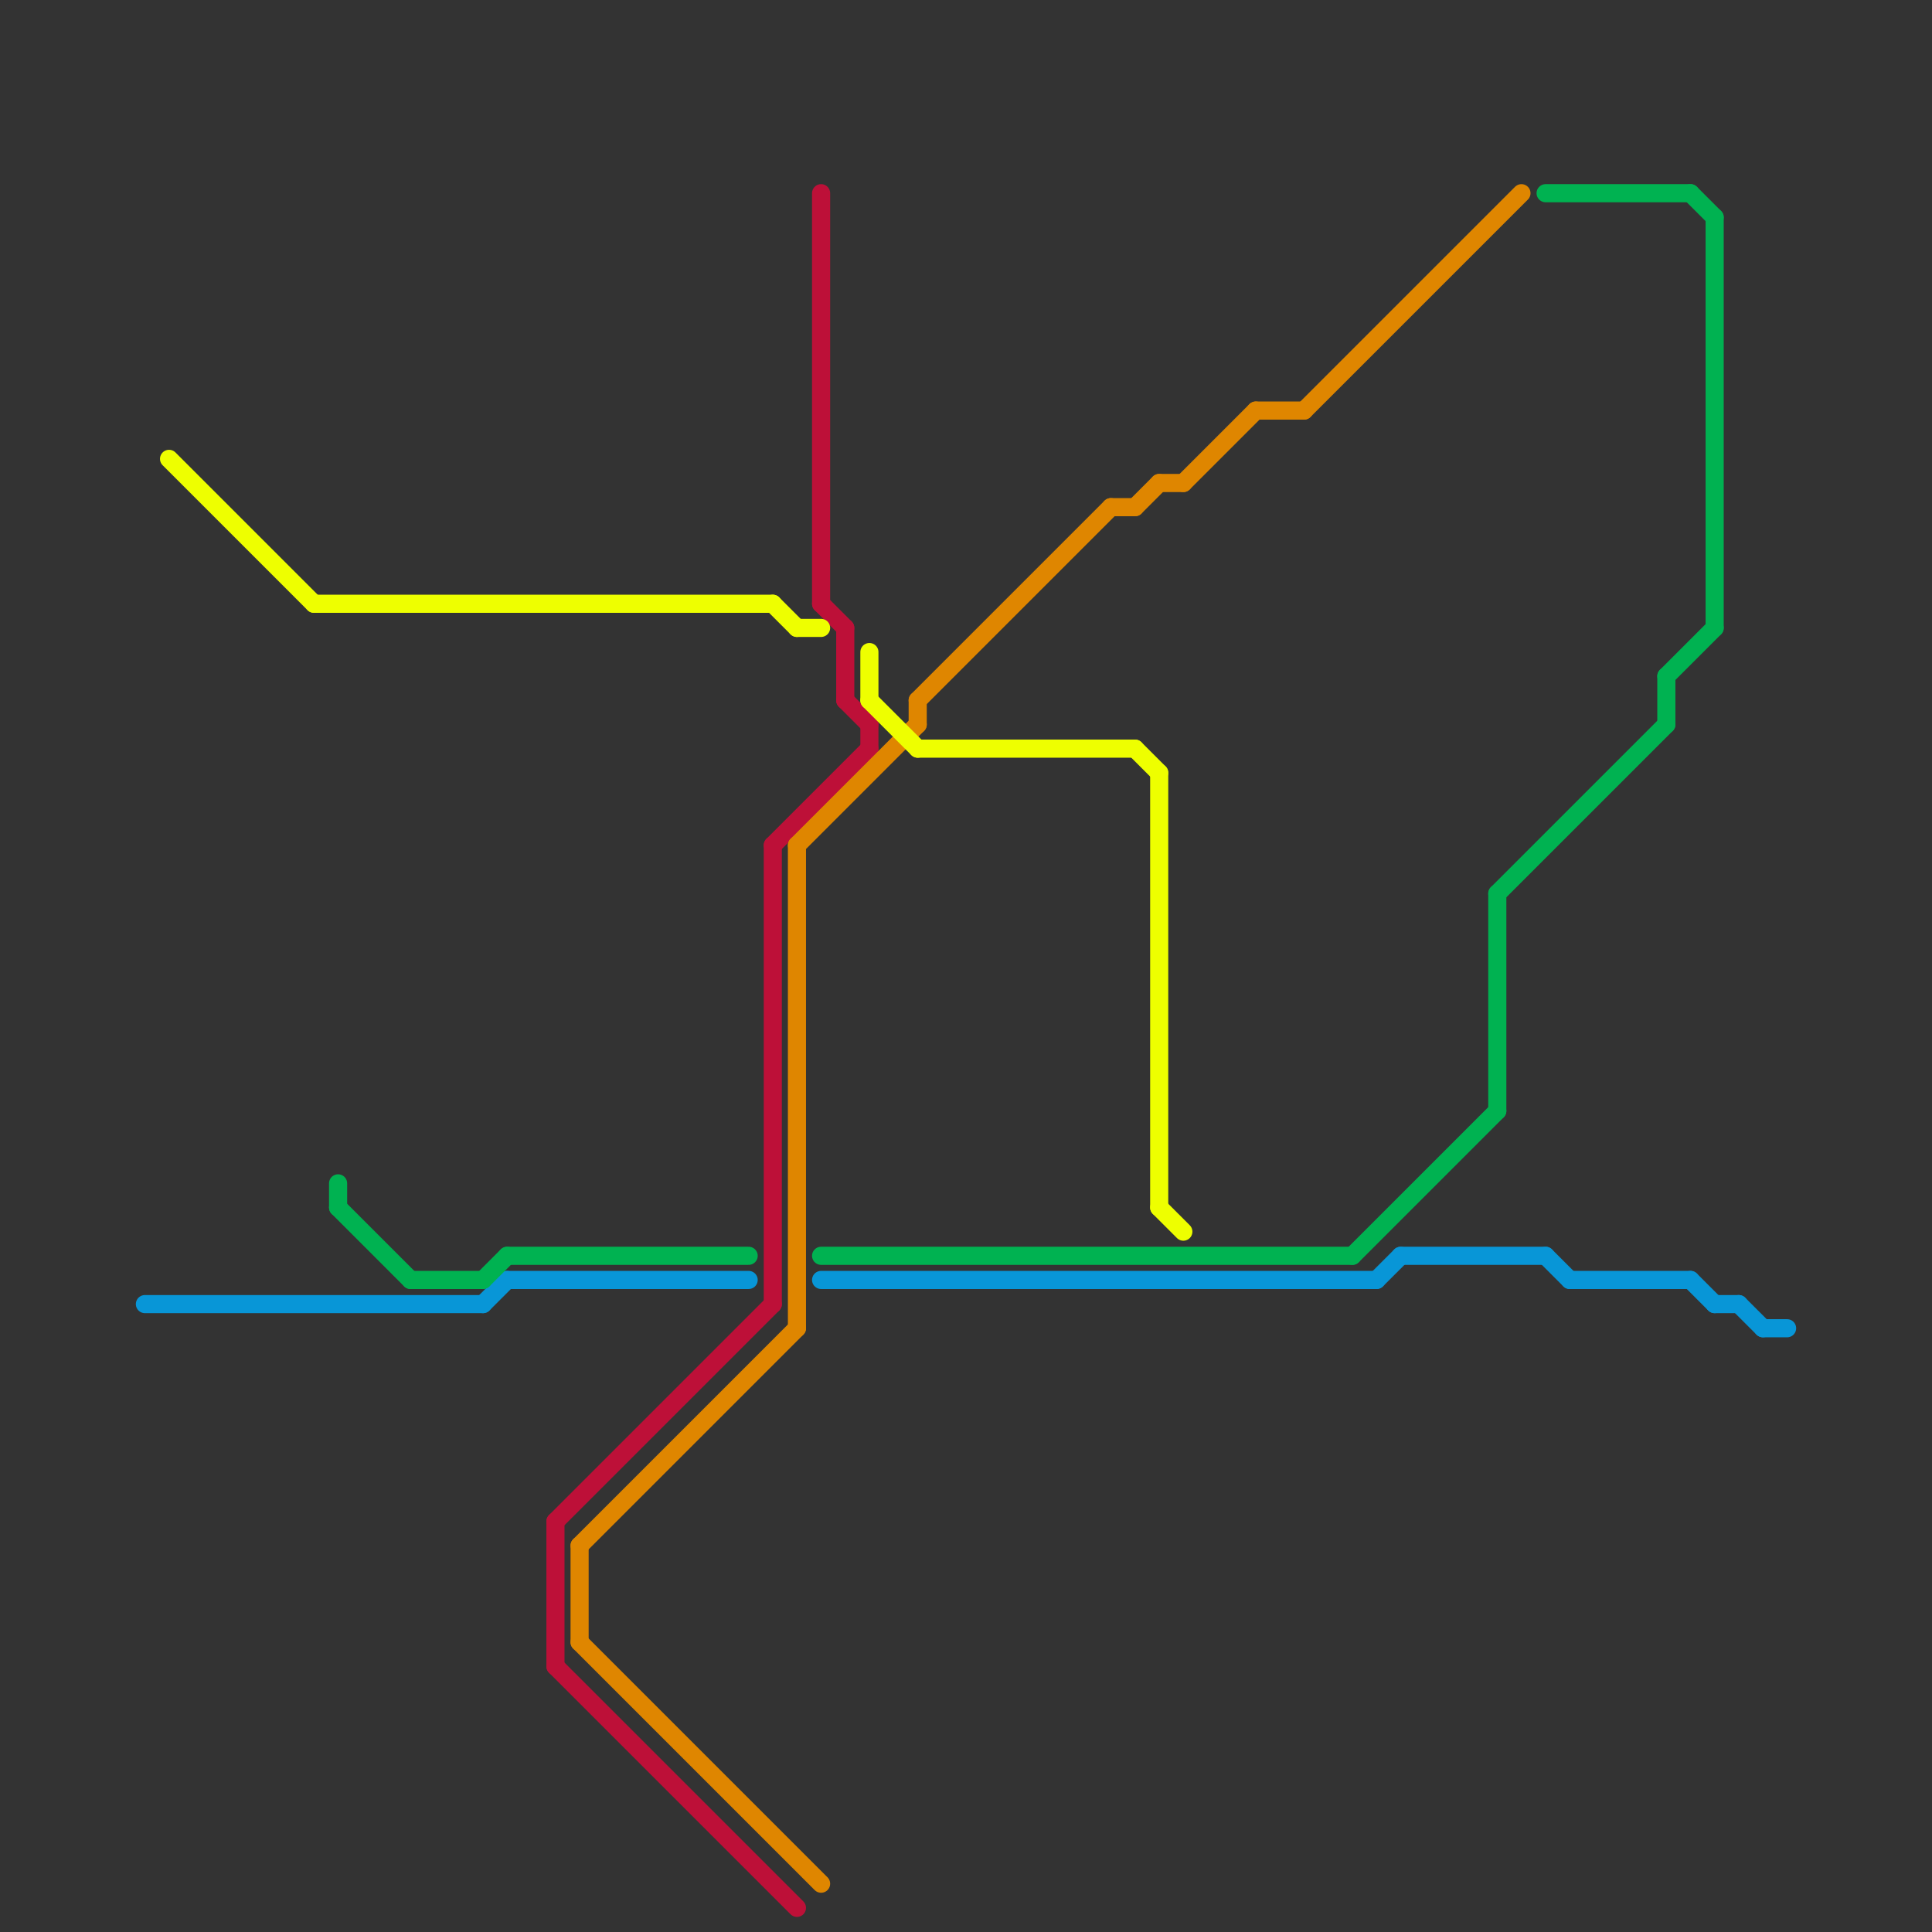 
<svg version="1.1" xmlns="http://www.w3.org/2000/svg" viewBox="0 0 80 80">
<rect x="0" y="0" width="80" height="80" fill="#333333" stroke="none"/>
<style>text { font: 1px Helvetica; font-weight: 600; white-space: pre; dominant-baseline: central; } line { stroke-width: 0.75; fill: none; stroke-linecap: round; stroke-linejoin: round; } .c0 { stroke: #0896d7 } .c1 { stroke: #00b251 } .c2 { stroke: #bd1038 } .c3 { stroke: #df8600 } .c4 { stroke: #eeff00 }</style><defs><g id="ct-xf"><circle r="0.5" fill="#fff" stroke="#000" stroke-width="0.2"/></g><g id="ct"><circle r="0.5" fill="#fff" stroke="#000" stroke-width="0.1"/></g></defs><line class="c0" x1="71" y1="54" x2="72" y2="54"/><line class="c0" x1="20" y1="54" x2="21" y2="53"/><line class="c0" x1="64" y1="52" x2="65" y2="53"/><line class="c0" x1="65" y1="53" x2="70" y2="53"/><line class="c0" x1="73" y1="55" x2="74" y2="55"/><line class="c0" x1="34" y1="53" x2="57" y2="53"/><line class="c0" x1="21" y1="53" x2="31" y2="53"/><line class="c0" x1="72" y1="54" x2="73" y2="55"/><line class="c0" x1="70" y1="53" x2="71" y2="54"/><line class="c0" x1="57" y1="53" x2="58" y2="52"/><line class="c0" x1="6" y1="54" x2="20" y2="54"/><line class="c0" x1="58" y1="52" x2="64" y2="52"/><line class="c1" x1="62" y1="37" x2="69" y2="30"/><line class="c1" x1="14" y1="50" x2="17" y2="53"/><line class="c1" x1="62" y1="37" x2="62" y2="46"/><line class="c1" x1="69" y1="28" x2="69" y2="30"/><line class="c1" x1="56" y1="52" x2="62" y2="46"/><line class="c1" x1="64" y1="8" x2="70" y2="8"/><line class="c1" x1="17" y1="53" x2="20" y2="53"/><line class="c1" x1="20" y1="53" x2="21" y2="52"/><line class="c1" x1="70" y1="8" x2="71" y2="9"/><line class="c1" x1="34" y1="52" x2="56" y2="52"/><line class="c1" x1="21" y1="52" x2="31" y2="52"/><line class="c1" x1="69" y1="28" x2="71" y2="26"/><line class="c1" x1="71" y1="9" x2="71" y2="26"/><line class="c1" x1="14" y1="49" x2="14" y2="50"/><line class="c2" x1="32" y1="35" x2="36" y2="31"/><line class="c2" x1="34" y1="8" x2="34" y2="25"/><line class="c2" x1="23" y1="63" x2="23" y2="69"/><line class="c2" x1="34" y1="25" x2="35" y2="26"/><line class="c2" x1="35" y1="26" x2="35" y2="29"/><line class="c2" x1="35" y1="29" x2="36" y2="30"/><line class="c2" x1="32" y1="35" x2="32" y2="54"/><line class="c2" x1="23" y1="69" x2="33" y2="79"/><line class="c2" x1="23" y1="63" x2="32" y2="54"/><line class="c2" x1="36" y1="30" x2="36" y2="31"/><line class="c3" x1="38" y1="29" x2="46" y2="21"/><line class="c3" x1="24" y1="68" x2="34" y2="78"/><line class="c3" x1="54" y1="17" x2="63" y2="8"/><line class="c3" x1="38" y1="29" x2="38" y2="30"/><line class="c3" x1="33" y1="35" x2="38" y2="30"/><line class="c3" x1="46" y1="21" x2="47" y2="21"/><line class="c3" x1="33" y1="35" x2="33" y2="55"/><line class="c3" x1="24" y1="64" x2="24" y2="68"/><line class="c3" x1="24" y1="64" x2="33" y2="55"/><line class="c3" x1="47" y1="21" x2="48" y2="20"/><line class="c3" x1="49" y1="20" x2="52" y2="17"/><line class="c3" x1="52" y1="17" x2="54" y2="17"/><line class="c3" x1="48" y1="20" x2="49" y2="20"/><line class="c4" x1="47" y1="31" x2="48" y2="32"/><line class="c4" x1="48" y1="50" x2="49" y2="51"/><line class="c4" x1="13" y1="25" x2="32" y2="25"/><line class="c4" x1="36" y1="27" x2="36" y2="29"/><line class="c4" x1="38" y1="31" x2="47" y2="31"/><line class="c4" x1="36" y1="29" x2="38" y2="31"/><line class="c4" x1="32" y1="25" x2="33" y2="26"/><line class="c4" x1="33" y1="26" x2="34" y2="26"/><line class="c4" x1="7" y1="19" x2="13" y2="25"/><line class="c4" x1="48" y1="32" x2="48" y2="50"/>
</svg>
